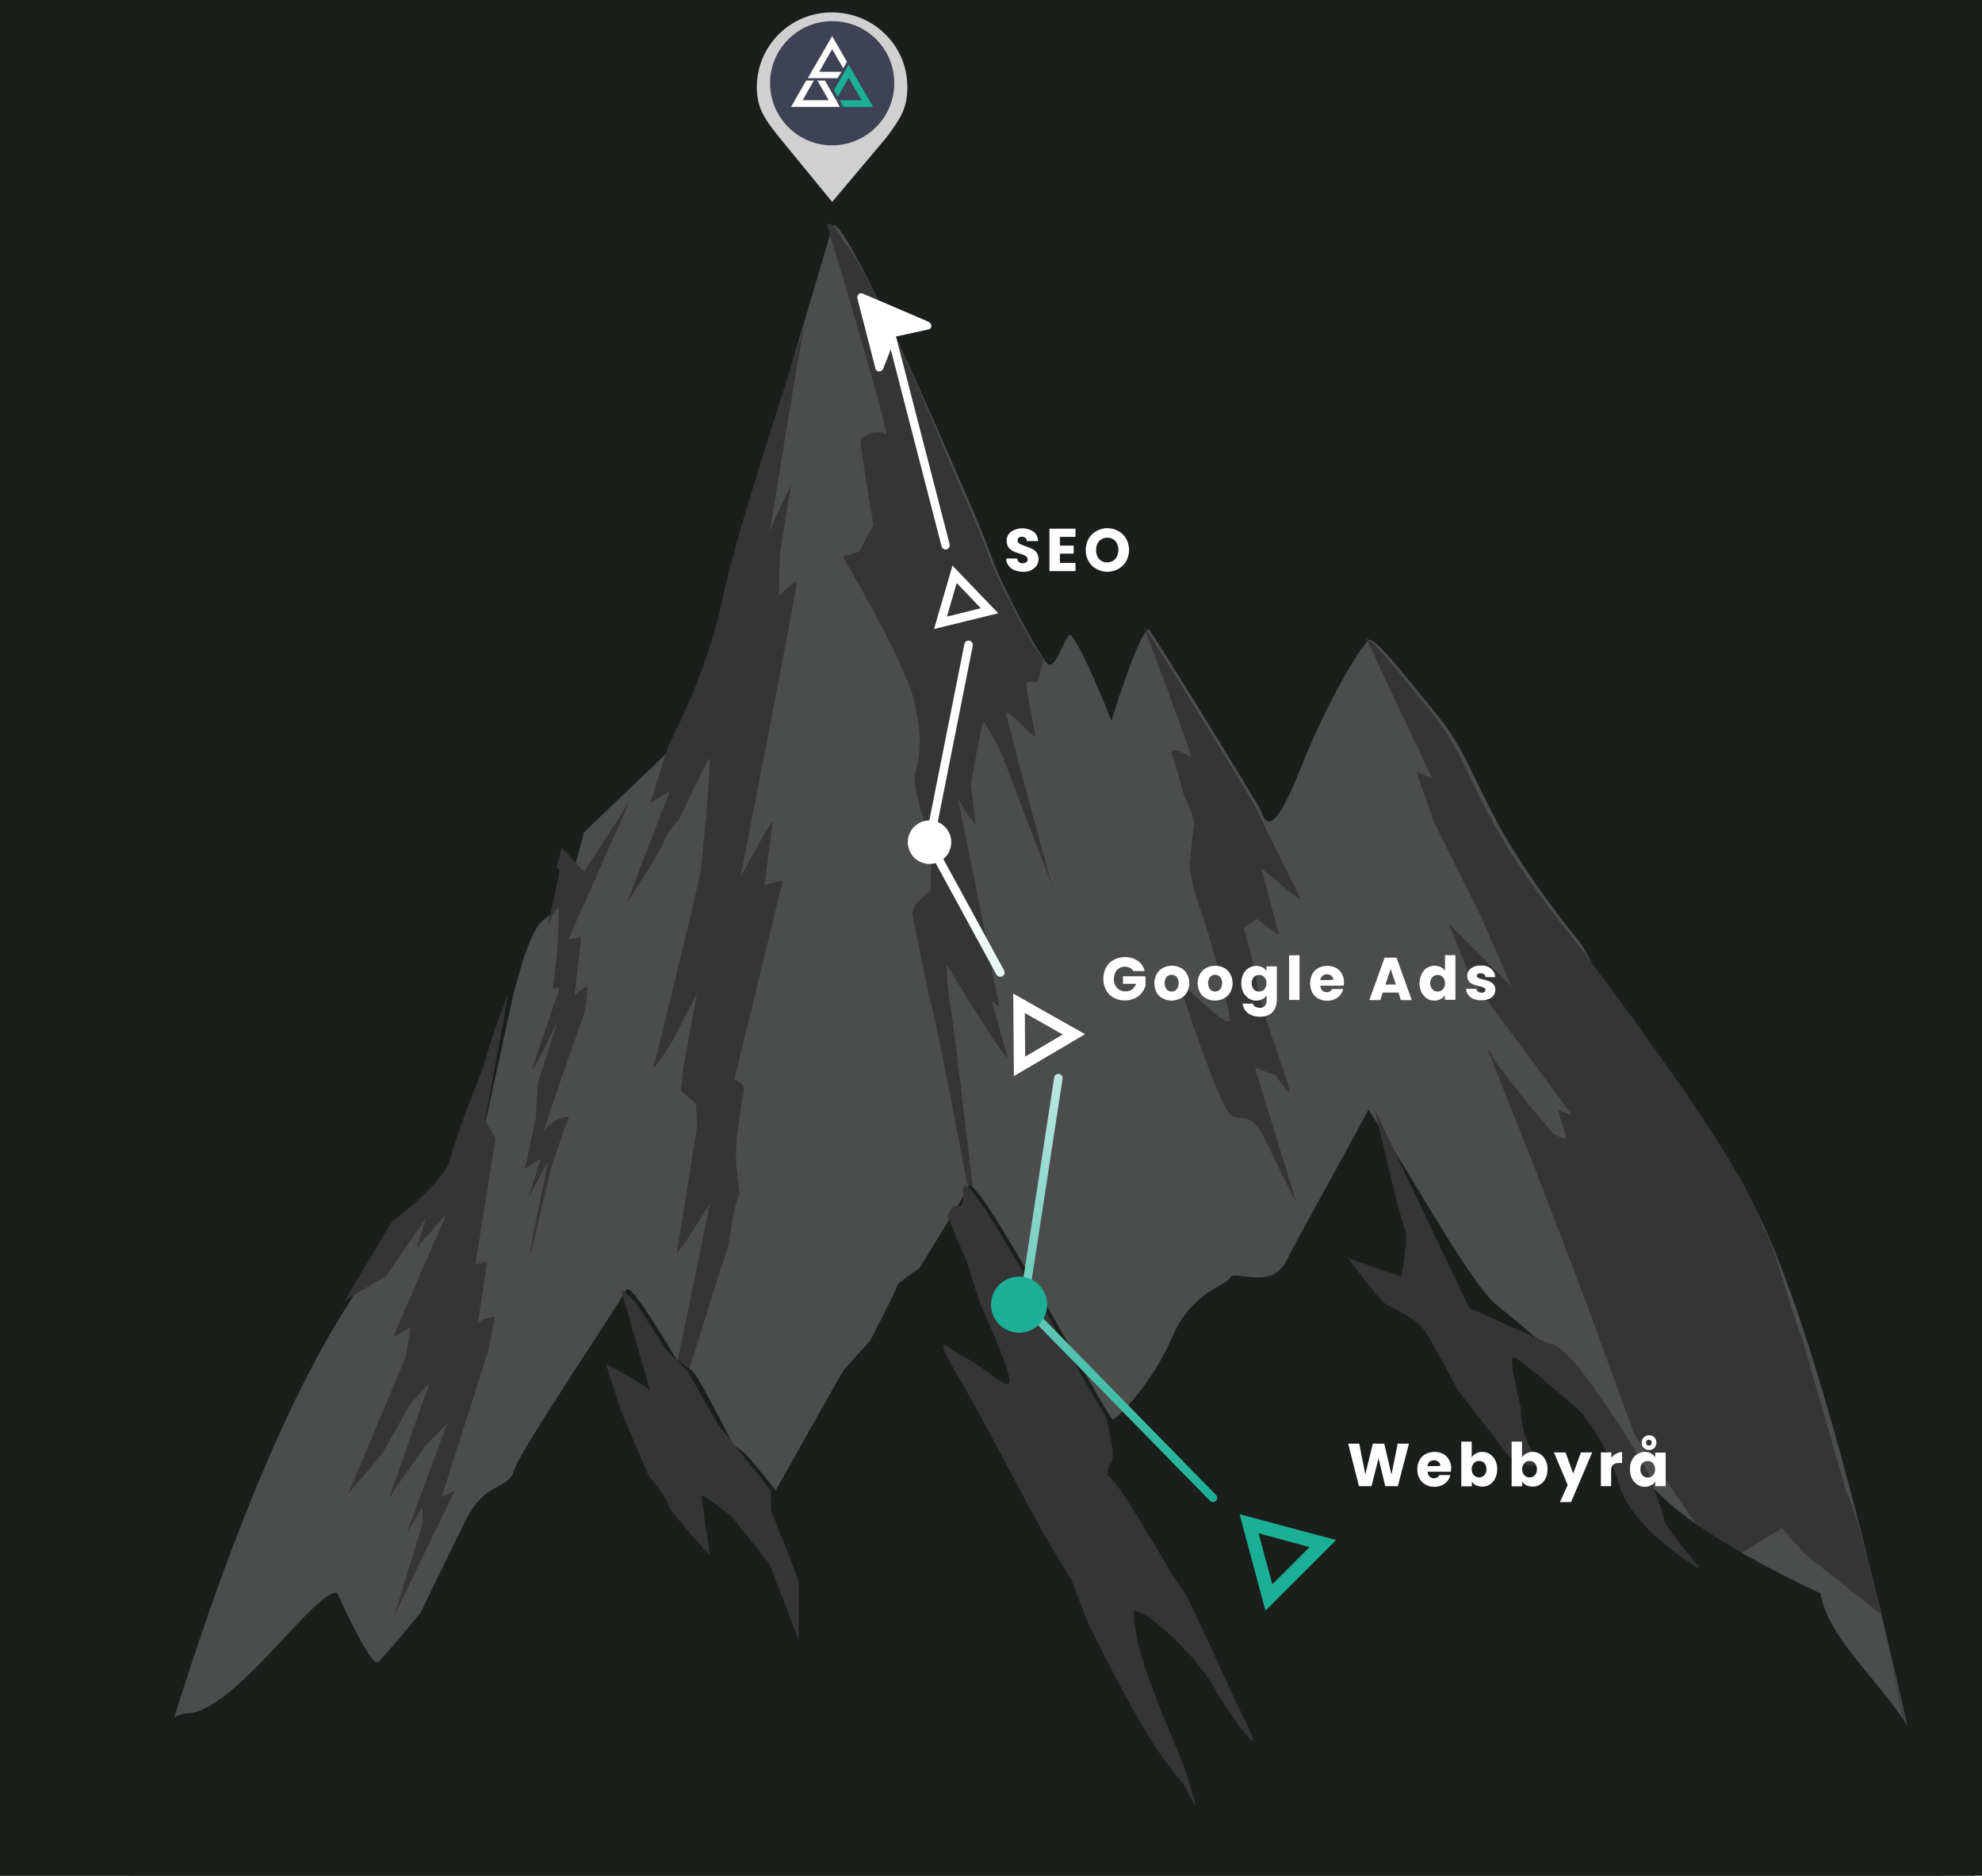 <svg xmlns="http://www.w3.org/2000/svg" xmlns:xlink="http://www.w3.org/1999/xlink" id="Layer_1" x="0px" y="0px" viewBox="0 0 1181.1 1117.6" style="enable-background:new 0 0 1181.1 1117.6;" xml:space="preserve">
<style type="text/css">
	.st0{fill:#1B1F1B;}
	.st1{opacity:0.93;fill-rule:evenodd;clip-rule:evenodd;fill:#4F5150;enable-background:new    ;}
	.st2{fill-rule:evenodd;clip-rule:evenodd;fill:#343534;}
	.st3{fill-rule:evenodd;clip-rule:evenodd;fill:#1B1F1B;}
	.st4{fill:url(#SVGID_1_);}
	.st5{fill:#1BAF95;}
	.st6{fill:#FFFFFF;}
	.st7{opacity:0.79;fill:#FFFFFF;enable-background:new    ;}
	.st8{fill:#ABB5B0;}
	.st9{fill:#3F4254;}
</style>
<rect class="st0" width="1181.1" height="1117.6"></rect>
<path class="st1" d="M1028.7,693.6c-44.8-46.9-81-124.3-87-131.8s-32-39.5-49.2-71.4s-20.1-45.1-37.2-65.8s-35.8-45.1-39.5-43.2  s-23.8,33.8-41,77s-21.2,31-23.5,24.4c-0.8-2.2-65.9-108.5-66.9-107.9c-6.3,3.1-22.1,54.4-22.1,54.4s-21.6-54.5-25.3-50.7  s-8.2,20.7-12.7,16.9s-26.8-45.1-32.8-62s-19.4-47-19.4-47s-71.9-168-76.3-151.1s-52.5,173.7-61.5,218.8s-34.3,92-34.3,92l-52,49.7  c-21.6,85.5-21.3,15.8-42.4,98c0,0-14.3,66.6-18.8,85.4s-50.3,49.4-78.6,96.7C133,892.1,76.7,1118.6,76.7,1118.6l1079.7,0.1  C1124.4,968.8,1072.5,739.2,1028.7,693.6z"></path>
<path class="st2" d="M569.6,284c0,0-49.7-121.4-67-140.5c-8.4-14.8-9.6-9.1-9.6-9.1s38.7,128,34.9,124.5s-15.1,0-15.1,4.4  s7.7,49.6,7.7,49.6l-8.8,16l-9.5,2.7c0,0,36.9,62.1,42.5,86s2.8,31.9,1.8,39s-3.2,1.8,0,16.9s6,18.6,7.4,28.4s0.7,28.4,0.7,28.4  l-5.3,5.3c0,0-6.7,3.5-5.3,10.6s6.3,32.8,11.6,55s17.7,88.6,17.7,88.6l10.5,52.3c0,0-15.1-129.5-17.2-141s-2.5-26.6-2.5-26.6  s38.8,64.3,36,54.5s-9.1-32.8-9.1-32.8s4.9,5.3,4.2,1.3s-3.5-14.2-4.4-21.7s-20-99.8-20-99.8s10.5,16.9,10.5,14.6  s-2.8-22.6-2.8-22.6s6.7-39.5,7.6-38.1c5.3,7.7,9.7,16,13,24.8c5.1,13.7,19.5,51.9,21.5,56.3s6.8,18.6,6.8,18.6  S599.6,428.5,599.6,425s16.2,14.6,17.1,13.8s-6.5-31.9-4.8-32.4s6.5,0,6.5,0l3.5-13.5c-4.5-3.8-26.8-45.1-32.8-62  S569.6,284,569.6,284z"></path>
<path class="st2" d="M302.8,592.8c-3.9,8.7-8.6,21.5-15.4,44.5c0,0-14.3,35.4-19.2,53.5c-2.5,9.3-17.9,24.6-34.5,36.9L205.4,775  l24.7-14.8l23.8-34.5l-5.6,17.8l17.6-19.9l-31.7,73.2l10.4-5.9l-2.9,17.8L207.5,890l20.3-23.9l16.6-29.4l11.6-12.8l-24.4,69.5  l3.3-5.7l18.1-25.6l13.4-13.9l-23.8,64.7l9-14.6l0.5,8.5l-17,55.5l36-74.3l-7.9,4.1l28.1-88.5l3.6-19l-6.7,1.4l-3.6,3l5.8-37.3  l-7.1,1.6l12.1-75.4L289,668L302.8,592.8z"></path>
<path class="st2" d="M479.4,194.1c-16.1,49.5-42.2,129.7-48.6,161.8c-0.6,2.8-1.2,5.7-1.9,8.5l0,0c-8.4,35.1-25.2,69.5-30.6,80.1  l-10.8,34l11.6-7.1L373.5,538c0,0,20-30.1,22.1-36.4s9.1-13.3,9.1-13.3s15.8-33.7,17.9-36.4s-4.9,66.5-4.9,66.5s-4.9,22.2-6.7,29.3  s-18.3,77.1-21.1,86s11.3-14.2,11.3-14.2l14.1-27.5l-8.1,44.3l-1.4,13.3l8.8,8c0,0,1.4,10.6,0.4,16s-10.2,65.6-11.6,71.8  s19.7-28.4,19.7-28.4s-39,191.5-41.9,196.8s48.5-158.7,48.5-158.7c3-7.4,5-15.1,6-23c1.6-13.3,4.9-20.4,4.9-20.4l-2.1-20.4l0.4-12.4  c0,0,2.5-21.3,4.2-27.5s-5.6-8-5.6-8l29-118.8l-10.9,2.7c0,0,3.9-31.9,4.9-37.2s-19.3,32.8-19.3,32.8s33.4-170.2,33.4-174.7  s-10.5,7.1-10.5,7.1l0.7-25.7l6.7-40.8c0,0-12.3,24.8-13,29.3S477.5,200,479.4,194.1z"></path>
<path class="st2" d="M1050.4,731.5c-7.5-34.4-106.2-163.7-112.2-171.3s-32-39.5-49.2-71.4s-20-45.1-37.1-65.8  c-15.5-18.7-32.2-40.4-38-43l39.5,83.7l-9.2-3.6l10.5,30.1l27.8,55.9l18.3,41.7l-37.3-37.2l12.7,31.9l60.7,82l-8.4-3.1l5.1,17.3  l-3.5-0.9l-4.4-2.2l-14.5-17.2l-18.3-23.5l-7-11.1l28.7,72.3l29.9,78l29.5,80.7l53.1,77.1l34.8-21.3l14.4,16l45,35.5l32.3,155.6  c-4.2-24.1-40.2-204.6-53.2-228.3l-26.5-91.8C1068.9,787.5,1056.8,738.1,1050.4,731.5z"></path>
<path class="st2" d="M748.7,481.8c-0.7-2.2-64.1-105.6-66.8-107.9h-0.1c0,0,29.6,78,27.9,77.1s-14.1-8-11.2-0.9s7,23.9,7,23.9  s6.7,13.3,6,17.7s-2.5,22.2-2.5,22.2s-0.4,4.4,2.1,14.2s3.9,12.4,8.4,26.6s12,42.6,13.4,52.3s-31.3-24-31.3-24s25,77.2,32,81.6  s11.6-4.4,21.5,16.8s17.5,35.3,17.5,35.3l-24.8-80.5l12.3,4.4c0,0,9.5,14.2,8.4,8.9s-19-54.1-19.3-62.1s-8.1-34.6-8.1-34.6l7.7-5.3  l13.4,9.8l-10.5-39.9c0,0,14.1,11.5,15.8,13.3s7.7,5.3,7.7,5.3l-24.9-50.5l0,0C749.6,484.3,749.1,483.1,748.7,481.8z"></path>
<path class="st2" d="M332,609.3l-11.4,35.9l-1.4,21.3l-6.3,29.7l9.3-5.8c0,0-5.1,17.1-7.9,24.1c3.5-6.5,12.3-22.3,12.3-22.3  s-12.3,59-10.7,55s12.7-51.9,12.7-51.9s8.8-26.2,10.2-28.8s-10.5,0.4-14.2,7.1s21.6-64.3,22.9-67.8s3.3-17.3,2.1-17.7  s-7.2,4.9-7.2,4.9l4-34.6l-7.7,1.3l36.4-82L348,519.4L334.7,505c-1.1,4.6-2.2,8.8-3.3,12.7c1-0.3,1.6-0.4,1.7-0.2  c1.1,1.9-5.8,29.7-6.5,32.8s5.8-12.4,6.3-10.2s-0.2,20-1.2,29.7s-2.3,19.5-2.3,19.5s4.8-2.2,3.5,1.3S316,639,317.3,637.2  c2.5-3.9,4.8-7.9,6.9-12C325.7,621.7,332,609.3,332,609.3z"></path>
<path class="st3" d="M1177,1117.7l-29.4-63.3c-8.4-40.1-56.4-69.6-62.8-105c-29.4-13.8-93.7-46.1-108.1-75  c-11-21.3-24.6-41.1-40.5-59c0,0-28.7-25.6-43.8-37.4c-16-12.4-51.7-79-77-116.7c-22.2,41.5-40,72.4-48.9,90.1s-31.2,4.9-33.3,9.8  s-22.8,7.9-34.6,35.4s-32.4,48.2-35.3,49.2s-81-148.6-86-138.8c-3.6,7-18.7,31-29.3,48.5c-6.7,4.6-13.1,9.3-13.3,10.5  c-0.5,2.7-16.3,33.1-16.3,33.1s-14,15.1-15.9,17.7c-1.1,1.6-23,40.4-40.2,71.2c-10.1-12.9-17.4-21-17.7-21.4  c-0.5-0.8-7.5-5.3-8.5-7.4s-20.2-39.7-23.5-42.4c-1.4-1.1-5.2-3.7-9.2-6.3c-15.4-25.9-28.2-45.7-30.2-42  c-6,11.2-63.5,95.9-66.9,107.7s-16.9,5.9-28.7,29.5s-26.9,55.1-26.9,55.1s-21,25.6-25.3,29.5s-24.5-41.2-24.5-41.2  c-12.9-2.5-61.6,71.8-89.8,71.8c-16.5,0-110,83.4-115.1,96.7L1177,1117.7z"></path>
<path class="st2" d="M572.1,822.1c10.9,18.8,20.7,37.4,30.4,55.8c11.4,21.5,22.8,42.7,36.1,63.6c0,0.1,8.9,24.2,11.5,29.2  c12.9,25.1,25.7,51.1,39.6,71.9c4.3,6.7,9.1,13,14.4,18.9c3.9,4.4,15.2,33.1,2.3-6.3c-1-3-2.7-7.4-4.9-12.7  c-9.3-22.3-26.5-61-25.8-82.8c9.3,0,40.5,30.8,48.6,47.3c2.5,5.2,37.1,56.4,15.3,13.2c-7.9-15.6-30.1-66.6-34.9-73  c-9.7-13.1-31.5-54.4-42.5-66.2c-0.7-0.7-1.4-1.4-2.2-2c0-13.5,7.7,1.4-0.9-34.6V844c-11.5-16.1-79.8-146.2-84.6-137  c-0.2,0.5-0.5,1-0.8,1.5c1.6,11.8-2.3,10.8-5.7,9.7c-1,1.7-2.2,3.5-3.3,5.4c1.2,4.2,3.8,11,8.8,21.9c6.6,14.7,5.4,19.3,14.2,39.5  c28,63.9,8.4,33.8-14.9,22.6C565.6,804.3,553,789.4,572.1,822.1z"></path>
<path class="st2" d="M370.2,768.6c0,0,5.4,2.8,10.4,10.3s11.8,18.2,13.9,21.8s15.2,16.2,15.2,16.2l17.9,31.5l31.8,39.7v11.7l16.6,42  v35.4l-17.5-45.4l-22.3-28c0,0-18.2-14.2-18.2-12.6s5,35.6,5,35.6s-24.7-27-24.7-30s-12-18-12-18l-16.2-38l-9-28  c0,0,25.2,13,26.2,16S370.2,768.6,370.2,768.6z"></path>
<path class="st2" d="M819.3,661.2l56.2,118.1l48.3,21.6c0,0,6.1-2.6,26.2,26.3s27.7,42.6,30.4,47.1s11.2,28.4,11.2,31.4  s17.5,24,20.8,28s-39.4-22.2-47-47.6s-20.8-42.4-24.1-45.4s-36.1-32-39.4-32s4.4,30,4.4,30s-0.4,20,9.6,29s-11.8,7-18.4-2  s-26.2-34-28.4-37s-16.4-32-21.9-38s-18.6-12-21.9-14s-21.9-27-21.9-27l31.7,11c0,0,4.4-25,2.2-28S819.3,661.2,819.3,661.2z"></path>
<linearGradient id="SVGID_1_" gradientUnits="userSpaceOnUse" x1="626.65" y1="787" x2="626.65" y2="1487.763" gradientTransform="matrix(1 0 0 -1 0 1682)">
	<stop offset="0" style="stop-color:#1BAF95"></stop>
	<stop offset="0.51" style="stop-color:#FFFFFF"></stop>
	<stop offset="1" style="stop-color:#FFFFFF"></stop>
</linearGradient>
<path class="st4" d="M722.8,895c-0.7,0-1.3-0.3-1.8-0.8L608.2,779c-0.5-0.6-0.8-1.3-0.7-2.1L628.2,642c0.2-1.4,1.5-2.3,2.9-2.1  c1.3,0.2,2.2,1.4,2.1,2.7v0.2l-20.5,133.6l111.9,114.3c1,0.9,1,2.5,0.1,3.5C724.2,894.7,723.5,895,722.8,895z M597.4,581.7  c1.2-0.7,1.7-2.2,1-3.4l0,0l-41.9-76.8l23.2-116.8c0.2-1.4-0.7-2.7-2.1-3c-1.3-0.2-2.6,0.6-2.9,2l-23.4,117.7  c-0.1,0.6,0,1.2,0.2,1.7l42.3,77.6c0.4,0.8,1.3,1.3,2.2,1.3C596.5,582,597,581.9,597.4,581.7z M564.1,327.3c1.3-0.4,2.1-1.7,1.8-3  l-33.1-128.2c-0.4-1.3-1.7-2.1-3-1.8c-1.3,0.4-2.1,1.7-1.8,3.1l33.1,128.1c0.3,1.1,1.3,1.9,2.4,1.9  C563.7,327.4,563.9,327.3,564.1,327.3z"></path>
<path class="st5" d="M611.8,761.3c8.9,2.5,14.1,11.7,11.6,20.6c-2.5,8.9-11.7,14.1-20.6,11.6c-8.9-2.5-14.1-11.7-11.6-20.6l0,0  c2.4-8.8,11.5-14.1,20.4-11.7L611.8,761.3z"></path>
<path class="st6" d="M557.4,489.3c6.9,1.9,10.9,9.1,9,16c-1.9,6.9-9.1,10.9-16,9c-6.8-1.9-10.8-9-9-15.8c1.8-6.9,8.8-11,15.6-9.2  h0.1l0,0C557.1,489.2,557.2,489.3,557.4,489.3z"></path>
<polygon class="st6" points="524,219.1 532,198.6 552.8,194.1 513.2,177.2 "></polygon>
<path class="st6" d="M526.3,219.7l8-20.5l-1.7,1.6l20.7-4.5c2.5-0.6,2-3.7,0-4.6l-39.5-16.9c-1.7-0.7-3.3,1.3-2.9,2.9  c3.6,13.9,7.2,27.9,10.8,41.9c0.8,2.9,5.3,1.8,4.6-1.2c-3.6-14-7.2-27.9-10.8-41.9l-2.9,2.9l39.5,16.9v-4.6l-10.7,2.3l-7.4,1.6  c-1.1,0.2-2.7,0.3-3.6,1.1s-1.2,2.5-1.6,3.5l-2.8,7.1c-1.4,3.7-2.9,7.3-4.3,11C520.7,221.2,525.2,222.5,526.3,219.7z"></path>
<path class="st7" d="M495.9,120.3l32.5-38.6c8.6-11.6,12.3-17.4,12.3-30c0-24.5-20.1-44.3-44.9-44.3C471.2,7.3,451.2,27,451,51.6  v0.1c0,12.8,4.5,19.2,14.4,31.4L495.9,120.3z"></path>
<path class="st6" d="M529.3,49.1c0.2,18.4-14.5,33.5-32.9,33.8S462.9,68.4,462.6,50c-0.2-18.4,14.5-33.5,32.9-33.8h0.4  C514.2,16.1,529.1,30.8,529.3,49.1z"></path>
<path class="st8" d="M528.1,49.1c0.2,17.8-14,32.4-31.8,32.6s-32.4-14-32.6-31.8s14-32.4,31.8-32.6h0.4  C513.6,17.2,527.9,31.4,528.1,49.1z"></path>
<path class="st9" d="M532.9,49.1c0.3,20.4-16.1,37.2-36.5,37.5c-20.4,0.3-37.2-16.1-37.5-36.5s16.1-37.2,36.5-37.5h0.5  C516.2,12.5,532.7,28.8,532.9,49.1z"></path>
<g>
	<path class="st6" d="M675.4,578.6c-0.5-0.8-1.2-1.5-2-1.9c-0.9-0.4-2-0.7-3-0.7c-1.8-0.1-3.6,0.7-4.8,2c-1.2,1.4-1.9,3.3-1.8,5.2   c-0.1,2,0.6,4,1.9,5.5c1.4,1.4,3.3,2.1,5.2,2c1.4,0,2.7-0.4,3.8-1.2c1.1-0.9,1.9-2,2.3-3.3h-7.8v-4.5h13.4v5.7   c-0.5,1.6-1.3,3-2.3,4.3c-1.1,1.4-2.6,2.5-4.2,3.2c-1.8,0.8-3.7,1.2-5.7,1.2c-2.3,0.1-4.6-0.5-6.7-1.6c-2-1.1-3.5-2.6-4.6-4.6   c-1.1-2.1-1.7-4.4-1.6-6.7c-0.1-2.3,0.5-4.6,1.6-6.7c1.1-2,2.6-3.5,4.6-4.6c2.1-1.1,4.4-1.7,6.7-1.6c2.7-0.1,5.4,0.7,7.6,2.2   c2.1,1.4,3.6,3.6,4.1,6.1L675.4,578.6z"></path>
	<path class="st6" d="M692.9,594.9c-1.6-0.8-2.9-2-3.7-3.6c-1.8-3.5-1.7-7.6,0.1-11c0.9-1.5,2.1-2.8,3.7-3.6   c1.6-0.8,3.5-1.3,5.3-1.3c1.9,0,3.7,0.4,5.3,1.3c1.6,0.8,2.9,2,3.7,3.6c1.9,3.4,1.9,7.6,0,11c-0.9,1.6-2.2,2.8-3.8,3.6   s-3.5,1.3-5.3,1.3S694.5,595.7,692.9,594.9z M701.2,589.5c1.6-2.2,1.6-5.2,0-7.4c-1.6-1.7-4.2-1.7-5.8-0.2l0,0l0,0   c-0.1,0.1-0.1,0.1-0.2,0.2c-1.6,2.2-1.6,5.2,0,7.4c0.7,0.8,1.8,1.3,2.9,1.3C699.3,590.8,700.4,590.4,701.2,589.5z"></path>
	<path class="st6" d="M718.8,594.9c-1.6-0.8-2.9-2-3.7-3.6c-1.9-3.4-1.9-7.6,0-11c0.9-1.5,2.1-2.8,3.7-3.6c1.6-0.8,3.5-1.3,5.3-1.3   s3.7,0.4,5.3,1.3c1.6,0.8,2.9,2,3.7,3.6c1.9,3.4,1.9,7.6,0,11c-0.9,1.6-2.2,2.8-3.8,3.6s-3.5,1.3-5.3,1.3S720.4,595.8,718.8,594.9z    M727.1,589.5c1.6-2.2,1.6-5.2,0-7.4c-1.6-1.7-4.2-1.7-5.8-0.2l0,0l0,0c-0.1,0.1-0.1,0.1-0.2,0.2c-1.6,2.2-1.6,5.2,0,7.4   c0.7,0.8,1.8,1.3,2.9,1.3C725.2,590.8,726.3,590.4,727.1,589.5z"></path>
	<path class="st6" d="M752.2,576.3c1,0.5,1.9,1.3,2.5,2.3v-2.8h6.2v20.1c0,1.7-0.4,3.4-1.1,5c-0.7,1.5-1.9,2.8-3.3,3.6   c-1.7,0.9-3.7,1.4-5.6,1.3c-2.6,0.1-5.1-0.6-7.2-2.1c-1.8-1.4-3-3.4-3.2-5.7h6.1c0.2,0.8,0.7,1.5,1.4,1.8c0.8,0.5,1.8,0.7,2.7,0.7   c1.1,0.1,2.2-0.3,3-1.1c0.8-0.7,1.1-1.9,1.1-3.5V593c-0.6,1-1.5,1.8-2.5,2.3c-1.1,0.6-2.4,0.9-3.7,0.9c-1.6,0-3.2-0.4-4.5-1.3   c-1.3-0.9-2.4-2.2-3.2-3.6c-0.8-1.7-1.2-3.6-1.2-5.5c-0.1-1.9,0.4-3.7,1.2-5.4c0.7-1.5,1.8-2.8,3.2-3.6c1.3-0.8,2.9-1.3,4.5-1.3   C749.8,575.5,751.1,575.8,752.2,576.3z M753.4,582.2c-0.8-0.9-1.9-1.3-3.1-1.3c-1.2,0-2.3,0.4-3.1,1.3c-0.9,1-1.4,2.3-1.3,3.6   c-0.1,1.4,0.4,2.7,1.3,3.7c0.8,0.9,1.9,1.3,3.1,1.3c1.2,0,2.3-0.4,3.1-1.3c0.9-1,1.4-2.3,1.3-3.6   C754.8,584.5,754.3,583.2,753.4,582.2z"></path>
	<path class="st6" d="M774.4,569.2v26.6h-6.2v-26.6H774.4z"></path>
	<path class="st6" d="M800.7,587.3h-13.9c0,1.1,0.5,2.1,1.2,2.9c0.7,0.7,1.6,1,2.6,1c1.4,0.1,2.6-0.7,3.2-1.9h6.6   c-0.3,1.3-0.9,2.6-1.8,3.6c-0.9,1.1-2,1.9-3.3,2.5c-3.1,1.3-6.7,1.2-9.7-0.4c-1.5-0.8-2.8-2.1-3.6-3.6c-1.7-3.5-1.7-7.5,0-11   c0.8-1.5,2.1-2.8,3.6-3.6c1.6-0.9,3.5-1.3,5.3-1.3s3.6,0.4,5.2,1.2c1.5,0.8,2.7,2,3.5,3.5c0.9,1.6,1.4,3.4,1.3,5.3   C800.8,586.1,800.8,586.7,800.7,587.3z M794.5,583.9c0-1-0.4-1.9-1.1-2.5c-0.8-0.6-1.7-0.9-2.7-0.9c-0.9,0-1.9,0.3-2.6,0.9   c-0.7,0.7-1.2,1.6-1.3,2.6L794.5,583.9L794.5,583.9z"></path>
	<path class="st6" d="M833.4,591.4H824l-1.5,4.5H816l9.1-25.3h7.1l9.1,25.3h-6.5L833.4,591.4z M831.8,586.6l-3.1-9.3l-3.1,9.3H831.8   z"></path>
	<path class="st6" d="M847.2,580.3c0.7-1.5,1.8-2.8,3.2-3.6c1.3-0.8,2.9-1.3,4.5-1.3c1.2,0,2.5,0.3,3.6,0.8c1,0.5,1.9,1.3,2.6,2.2   v-9.3h6.2v26.6H861V593c-0.6,1-1.5,1.8-2.5,2.3c-1.1,0.6-2.4,0.9-3.7,0.9c-1.6,0-3.2-0.4-4.5-1.3c-1.3-0.9-2.4-2.2-3.2-3.6   c-0.8-1.7-1.2-3.6-1.2-5.5C845.9,583.9,846.4,582,847.2,580.3z M859.8,582.2c-0.8-0.9-1.9-1.3-3.1-1.3c-1.2,0-2.3,0.4-3.1,1.3   c-0.9,1-1.4,2.3-1.3,3.6c-0.1,1.4,0.4,2.7,1.3,3.7c0.8,0.9,1.9,1.3,3.1,1.3c1.2,0,2.3-0.4,3.1-1.3c0.9-1,1.4-2.3,1.3-3.6   C861.1,584.5,860.7,583.2,859.8,582.2z"></path>
	<path class="st6" d="M878.1,595.2c-1.3-0.5-2.4-1.4-3.2-2.5c-0.8-1-1.2-2.2-1.3-3.5h6.1c0.1,0.7,0.4,1.3,1,1.7s1.4,0.6,2.1,0.6   c0.6,0.1,1.3-0.1,1.8-0.5c0.4-0.3,0.6-0.7,0.6-1.2c0-0.6-0.4-1.1-0.9-1.3c-0.9-0.4-1.9-0.7-2.9-0.9c-1.2-0.3-2.4-0.6-3.6-1.1   c-1-0.4-1.8-1-2.5-1.8c-1.3-1.9-1.3-4.5,0-6.4c0.7-1,1.7-1.7,2.8-2.2c1.4-0.6,2.9-0.9,4.4-0.8c2.2-0.1,4.3,0.5,6,1.9   c1.5,1.2,2.4,3.1,2.5,5h-5.7c-0.1-0.7-0.4-1.3-0.9-1.7c-0.6-0.4-1.3-0.6-2-0.6c-0.6,0-1.2,0.1-1.7,0.4c-0.6,0.4-0.8,1.2-0.4,1.9   c0.2,0.2,0.4,0.4,0.7,0.5c0.9,0.4,1.9,0.7,2.9,0.9c1.5,0.4,2.7,0.8,3.6,1.1c1,0.4,1.8,1,2.5,1.8c0.8,0.9,1.2,2.1,1.1,3.3   c0,1.1-0.3,2.3-1,3.2c-0.7,1-1.7,1.8-2.8,2.2c-1.4,0.5-2.8,0.8-4.3,0.8C881.3,596.1,879.6,595.8,878.1,595.2z"></path>
</g>
<g>
	<path class="st6" d="M604.5,339.7c-1.4-0.5-2.6-1.5-3.5-2.7s-1.4-2.7-1.4-4.2h6.6c0,0.8,0.4,1.6,1,2.1s1.4,0.8,2.2,0.7   c0.8,0,1.5-0.2,2.2-0.6c0.6-0.4,0.9-1,0.8-1.7c0-0.6-0.2-1.1-0.6-1.5c-0.4-0.4-0.9-0.7-1.5-1c-0.8-0.4-1.7-0.7-2.6-0.9   c-1.4-0.4-2.7-0.9-4-1.5c-1-0.5-2-1.3-2.7-2.2c-0.8-1.2-1.1-2.5-1.1-3.9c-0.1-2.1,0.9-4.2,2.6-5.5c4.1-2.7,9.3-2.7,13.4,0   c1.7,1.3,2.7,3.4,2.7,5.6h-6.7c0-0.7-0.3-1.5-0.9-1.9c-0.6-0.5-1.3-0.7-2.1-0.7c-0.7,0-1.3,0.2-1.8,0.6c-0.9,0.8-0.9,2.2-0.1,3.1   l0,0c0.2,0.2,0.4,0.3,0.6,0.5c1.2,0.6,2.4,1.1,3.6,1.5c1.6,0.6,3,1.1,4,1.6s1.9,1.3,2.6,2.2c0.7,1.1,1.1,2.4,1.1,3.7   c0,1.4-0.4,2.7-1.1,3.9c-0.8,1.2-1.9,2.2-3.2,2.8c-1.5,0.7-3.2,1.1-4.9,1C607.9,340.7,606.2,340.3,604.5,339.7z"></path>
	<path class="st6" d="M631.6,320v5.1h8.2v4.8h-8.2v5.5h9.3v4.9h-15.5V315h15.5v4.9h-9.3V320z"></path>
	<path class="st6" d="M653.4,339c-2-1-3.6-2.6-4.7-4.6c-1.2-2-1.8-4.4-1.7-6.7c0-2.3,0.6-4.6,1.7-6.7c1.1-1.9,2.7-3.5,4.7-4.6   s4.2-1.7,6.5-1.7s4.5,0.6,6.5,1.7s3.6,2.7,4.7,4.6c2.3,4.2,2.3,9.2,0,13.4c-1.1,1.9-2.7,3.5-4.7,4.6s-4.2,1.7-6.5,1.7   C657.6,340.7,655.4,340.1,653.4,339z M664.7,333c2.4-3.1,2.4-7.5,0-10.6c-1.2-1.3-3-2.1-4.8-2c-1.8-0.1-3.6,0.7-4.9,2   c-1.3,1.5-1.9,3.4-1.8,5.4c-0.1,1.9,0.5,3.8,1.8,5.3c1.3,1.4,3.1,2.1,4.9,2C661.7,335.1,663.5,334.3,664.7,333z"></path>
</g>
<g id="Group_1">
	<path id="Path_1" class="st6" d="M501.4,42.8h-13.2l3.2-5.7l4.5-7.8l6.6,11.4l2.2-3.9l-8.8-15.3l-14.5,25.1h17.7L501.4,42.8z"></path>
</g>
<g id="Group_2">
	<path id="Path_2" class="st5" d="M499.2,57.7l6.5-11.3l7.8,13.3h-13.1l2.2,4h17.7l-14.6-25.2L497,53.7L499.2,57.7z"></path>
</g>
<path id="Path_3" class="st6" d="M498.2,59.4L498.2,59.4l-1.1-1.7l-5.5-9.7h-4.5l6.7,11.7h-15.5L485,48h-4.6l-9,15.7h29L498.2,59.4z  "></path>
<path class="st5" d="M767.4,909.9l-28.7-7.7l7.7,28.8l7.7,28.7l42.1-42.1L767.4,909.9z M758.2,944l-4.1-15.2l-4.1-15.2l15.2,4.1  l15.2,4.1L758.2,944z"></path>
<path class="st6" d="M625.3,604.2L603.8,592l0.2,24.6l0.2,24.6l42.4-25L625.3,604.2z M610.9,629.6l-0.1-13l-0.1-13L622,610l11.3,6.4  L610.9,629.6z"></path>
<path class="st6" d="M581.2,351.2L567.6,337l-5.5,18.9l-5.5,18.9l38.3-9.4L581.2,351.2z M564.3,367.4l2.9-10l2.9-10l7.2,7.5l7.2,7.5  L564.3,367.4z"></path>
<path class="st6" d="M839.6,860.2l-6.6,25.3h-7.5l-4-16.6l-4.2,16.6h-7.5l-6.4-25.3h6.6l3.6,18.4l4.5-18.4h6.8l4.3,18.4l3.7-18.4  H839.6z"></path>
<path class="st6" d="M864.6,876.9h-13.9c0.1,1.2,0.5,2.2,1.2,2.9s1.6,1,2.6,1c1.5,0,2.6-0.6,3.2-1.9h6.6c-0.3,1.3-0.9,2.5-1.8,3.6  s-2,1.9-3.3,2.5s-2.8,0.9-4.4,0.9c-2,0-3.7-0.4-5.3-1.3c-1.5-0.8-2.7-2-3.6-3.6c-0.9-1.6-1.3-3.4-1.3-5.5s0.4-3.9,1.3-5.5  c0.9-1.6,2-2.8,3.6-3.6c1.5-0.8,3.3-1.3,5.3-1.3c1.9,0,3.7,0.4,5.2,1.2s2.7,2,3.5,3.5c0.9,1.5,1.3,3.3,1.3,5.3  C864.6,875.7,864.6,876.3,864.6,876.9z M858.3,873.5c0-1.1-0.4-1.9-1.1-2.5s-1.6-0.9-2.7-0.9c-1,0-1.9,0.3-2.6,0.9  c-0.7,0.6-1.1,1.5-1.3,2.6L858.3,873.5L858.3,873.5z"></path>
<path class="st6" d="M879.6,866c1.1-0.6,2.3-0.9,3.7-0.9c1.7,0,3.2,0.4,4.5,1.3c1.3,0.8,2.4,2,3.2,3.6s1.2,3.4,1.2,5.4  c0,2.1-0.4,3.9-1.2,5.5s-1.8,2.8-3.2,3.6c-1.3,0.9-2.8,1.3-4.5,1.3c-1.4,0-2.7-0.3-3.7-0.8c-1.1-0.6-1.9-1.3-2.5-2.2v2.8h-6.3V859  h6.2v9.4C877.6,867.3,878.5,866.6,879.6,866z M884.6,871.8c-0.9-0.9-1.9-1.3-3.2-1.3c-1.2,0-2.3,0.4-3.1,1.3s-1.3,2.1-1.3,3.6  s0.4,2.7,1.3,3.6c0.9,0.9,1.9,1.3,3.1,1.3s2.3-0.5,3.1-1.3c0.9-0.9,1.3-2.1,1.3-3.7C885.8,873.9,885.3,872.7,884.6,871.8z"></path>
<path class="st6" d="M909.6,866c1.1-0.6,2.3-0.9,3.7-0.9c1.7,0,3.2,0.4,4.5,1.3c1.3,0.8,2.4,2,3.2,3.6s1.2,3.4,1.2,5.4  c0,2.1-0.4,3.9-1.2,5.5s-1.8,2.8-3.2,3.6c-1.3,0.9-2.8,1.3-4.5,1.3c-1.4,0-2.7-0.3-3.7-0.8c-1.1-0.6-1.9-1.3-2.5-2.2v2.8h-6.3V859  h6.2v9.4C907.6,867.3,908.5,866.6,909.6,866z M914.6,871.8c-0.9-0.9-1.9-1.3-3.1-1.3c-1.2,0-2.3,0.4-3.1,1.3  c-0.9,0.9-1.3,2.1-1.3,3.6s0.4,2.7,1.3,3.6c0.9,0.9,1.9,1.3,3.1,1.3c1.2,0,2.3-0.5,3.1-1.3c0.9-0.9,1.3-2.1,1.3-3.7  C915.8,873.9,915.5,872.7,914.6,871.8z"></path>
<path class="st6" d="M948.8,865.4L936.2,895h-6.6l4.6-10.2l-8.2-19.4h6.9l4.6,12.6l4.6-12.6L948.8,865.4L948.8,865.4z"></path>
<path class="st6" d="M963,866.2c1.1-0.6,2.3-1,3.6-1v6.5h-1.8c-1.5,0-2.7,0.3-3.5,1s-1.2,1.8-1.2,3.5v9.3H954v-20.1h6.2v3.3  C961,867.7,961.8,866.8,963,866.2z"></path>
<path class="st6" d="M972.5,870c0.8-1.6,1.8-2.8,3.2-3.6c1.3-0.8,2.8-1.3,4.5-1.3c1.4,0,2.7,0.3,3.7,0.9c1.1,0.6,1.9,1.3,2.5,2.3  v-2.8h6.2v20h-6.2v-2.8c-0.6,0.9-1.4,1.7-2.5,2.3s-2.3,0.9-3.7,0.9c-1.6,0-3.1-0.4-4.5-1.3c-1.3-0.9-2.4-2.1-3.2-3.6  c-0.8-1.6-1.2-3.4-1.2-5.5S971.6,871.6,972.5,870z M985,871.8c-0.9-0.9-1.9-1.3-3.1-1.3c-1.2,0-2.3,0.4-3.1,1.3  c-0.9,0.9-1.3,2.1-1.3,3.6s0.4,2.8,1.3,3.7c0.9,0.9,1.9,1.3,3.1,1.3c1.2,0,2.3-0.4,3.1-1.3c0.9-0.9,1.3-2.1,1.3-3.6  S985.8,872.7,985,871.8z M985.8,862.8c-0.9,0.8-1.9,1.2-3.1,1.2c-1.2,0-2.3-0.4-3.1-1.2s-1.3-1.8-1.3-3.2c0-1.3,0.4-2.4,1.3-3.2  c0.9-0.8,1.9-1.2,3.1-1.2c1.2,0,2.3,0.4,3.1,1.2s1.3,1.8,1.3,3.2C987,860.9,986.6,862,985.8,862.8z M983.8,858.3  c-0.3-0.3-0.7-0.5-1.2-0.5s-0.9,0.2-1.2,0.5s-0.5,0.8-0.5,1.3s0.2,0.9,0.5,1.3c0.3,0.3,0.7,0.5,1.2,0.5s0.9-0.2,1.2-0.5  s0.5-0.8,0.5-1.3S984.1,858.6,983.8,858.3z"></path>
</svg>